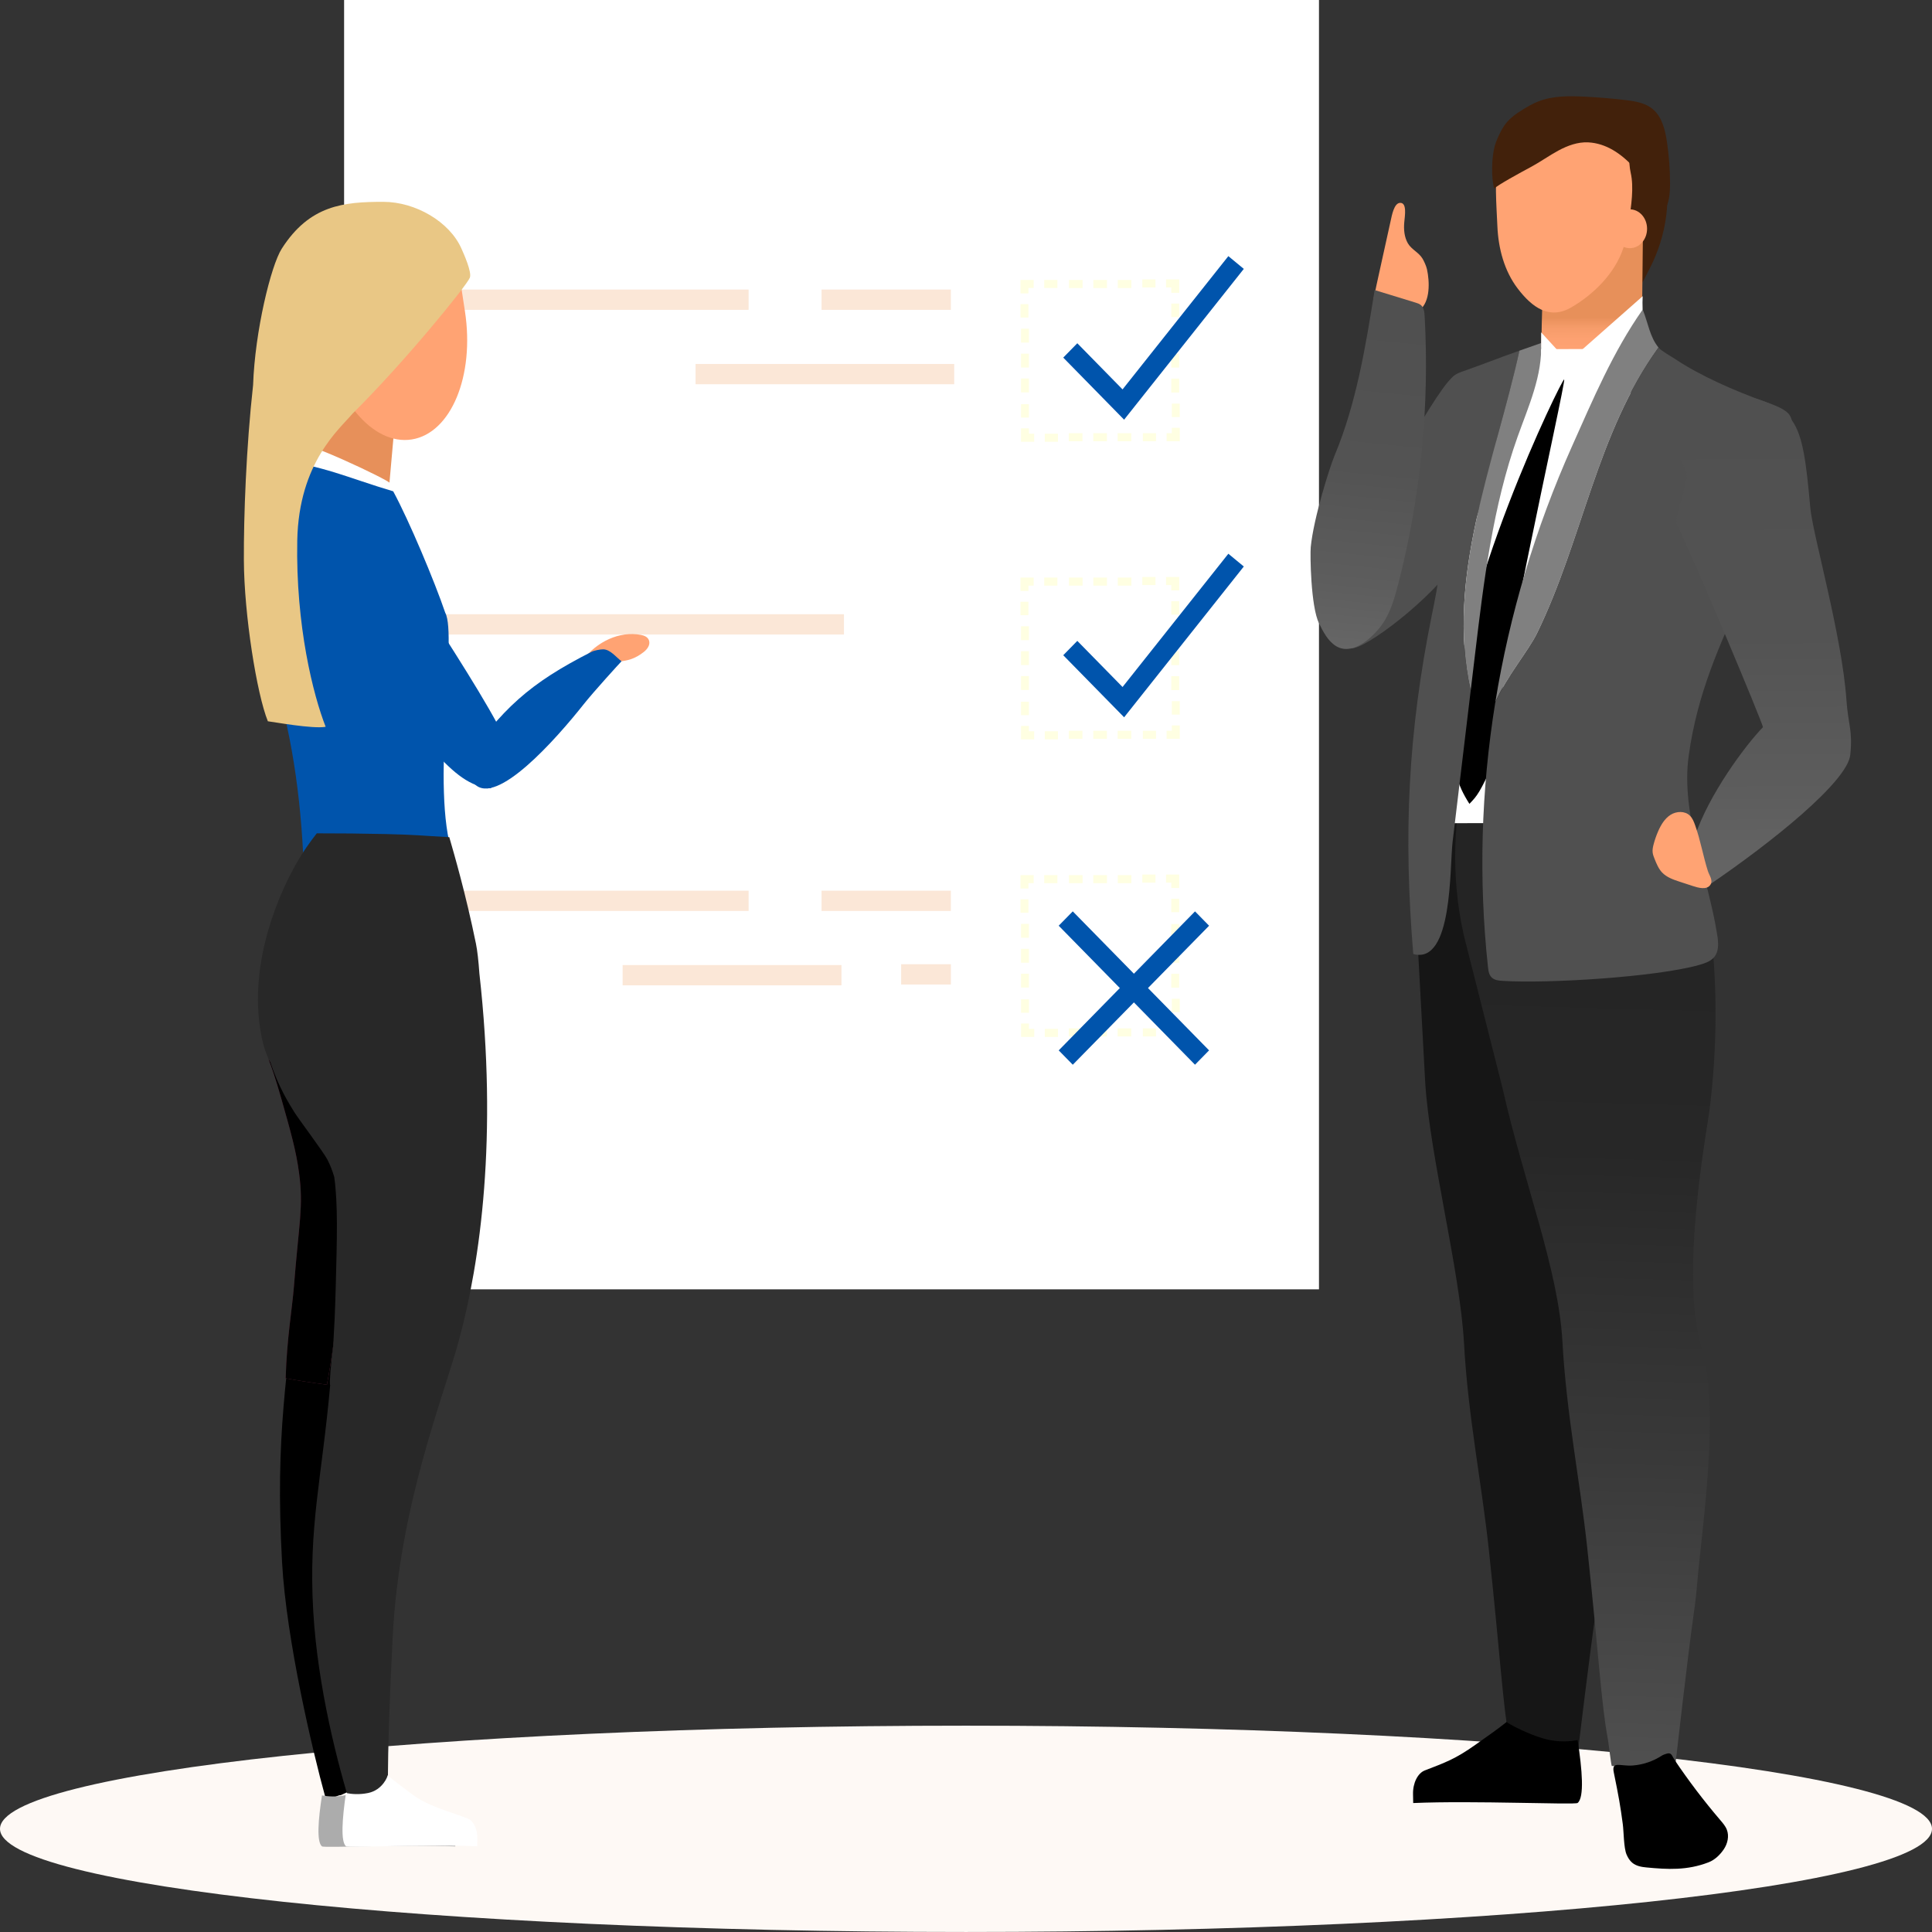 <svg width="96" height="96" viewBox="0 0 96 96" fill="none" xmlns="http://www.w3.org/2000/svg">
<rect x="0" y="0" width="96" height="96" fill="#333333" stroke="none"/>
<path d="M65.539 0H17.098V64.066H65.539V0Z" fill="white"/>
<path d="M37.198 14.388H21.051V15.396H37.198V14.388Z" fill="#FBE7D7"/>
<path d="M47.248 14.388H40.822V15.396H47.248V14.388Z" fill="#FBE7D7"/>
<path d="M41.936 30.52H21.299V31.528H41.936V30.52Z" fill="#FBE7D7"/>
<path d="M47.414 18.085H34.562V19.093H47.414V18.085Z" fill="#FBE7D7"/>
<path d="M37.198 44.257H21.051V45.265H37.198V44.257Z" fill="#FBE7D7"/>
<path d="M47.248 44.257H40.822V45.265H47.248V44.257Z" fill="#FBE7D7"/>
<path d="M47.249 47.912H44.777V48.92H47.249V47.912Z" fill="#FBE7D7"/>
<path d="M41.812 47.953H30.938V48.961H41.812V47.953Z" fill="#FBE7D7"/>
<path d="M51.128 16.332H50.735V17.023H51.128V16.332Z" fill="#FFFFE2"/>
<path d="M51.128 17.572H50.735V18.263H51.128V17.572Z" fill="#FFFFE2"/>
<path d="M51.128 18.807H50.735V19.498H51.128V18.807Z" fill="#FFFFE2"/>
<path d="M56.219 13.912H55.542V14.313H56.219V13.912Z" fill="#FFFFE2"/>
<path d="M55.005 13.912H54.327V14.313H55.005V13.912Z" fill="#FFFFE2"/>
<path d="M53.793 13.912H53.115V14.313H53.793V13.912Z" fill="#FFFFE2"/>
<path d="M58.593 18.814H58.2V19.504H58.593V18.814Z" fill="#FFFFE2"/>
<path d="M58.593 17.574H58.2V18.265H58.593V17.574Z" fill="#FFFFE2"/>
<path d="M58.593 16.34H58.2V17.031H58.593V16.34Z" fill="#FFFFE2"/>
<path d="M53.787 21.524H53.109V21.925H53.787V21.524Z" fill="#FFFFE2"/>
<path d="M55.002 21.524H54.324V21.925H55.002V21.524Z" fill="#FFFFE2"/>
<path d="M56.213 21.524H55.535V21.925H56.213V21.524Z" fill="#FFFFE2"/>
<path d="M51.102 15.112H50.708V15.78H51.102V15.112Z" fill="#FFFFE2"/>
<path fill-rule="evenodd" clip-rule="evenodd" d="M50.708 13.91V14.578H51.102V14.311H51.363V13.91H50.708Z" fill="#FFFFE2"/>
<path d="M52.542 13.91H51.887V14.311H52.542V13.91Z" fill="#FFFFE2"/>
<path d="M57.415 13.883H56.76V14.285H57.415V13.883Z" fill="#FFFFE2"/>
<path fill-rule="evenodd" clip-rule="evenodd" d="M58.594 13.883H57.94V14.285H58.201V14.551H58.594V13.883Z" fill="#FFFFE2"/>
<path d="M58.593 15.085H58.2V15.753H58.593V15.085Z" fill="#FFFFE2"/>
<path d="M58.621 20.056H58.227V20.724H58.621V20.056Z" fill="#FFFFE2"/>
<path fill-rule="evenodd" clip-rule="evenodd" d="M58.622 21.926V21.258H58.227V21.525H57.967V21.926H58.622Z" fill="#FFFFE2"/>
<path d="M57.442 21.525H56.787V21.926H57.442V21.525Z" fill="#FFFFE2"/>
<path d="M52.569 21.55H51.914V21.952H52.569V21.55Z" fill="#FFFFE2"/>
<path fill-rule="evenodd" clip-rule="evenodd" d="M50.734 21.952H51.389V21.55H51.127V21.284H50.734V21.952Z" fill="#FFFFE2"/>
<path d="M51.127 20.082H50.734V20.75H51.127V20.082Z" fill="#FFFFE2"/>
<path d="M51.128 31.119H50.735V31.81H51.128V31.119Z" fill="#FFFFE2"/>
<path d="M51.128 32.358H50.735V33.049H51.128V32.358Z" fill="#FFFFE2"/>
<path d="M51.128 33.593H50.735V34.284H51.128V33.593Z" fill="#FFFFE2"/>
<path d="M56.219 28.698H55.542V29.099H56.219V28.698Z" fill="#FFFFE2"/>
<path d="M55.005 28.698H54.327V29.099H55.005V28.698Z" fill="#FFFFE2"/>
<path d="M53.793 28.698H53.115V29.099H53.793V28.698Z" fill="#FFFFE2"/>
<path d="M58.593 33.6H58.2V34.291H58.593V33.6Z" fill="#FFFFE2"/>
<path d="M58.593 32.36H58.2V33.051H58.593V32.36Z" fill="#FFFFE2"/>
<path d="M58.593 31.126H58.2V31.817H58.593V31.126Z" fill="#FFFFE2"/>
<path d="M53.787 36.312H53.109V36.712H53.787V36.312Z" fill="#FFFFE2"/>
<path d="M55.002 36.312H54.324V36.712H55.002V36.312Z" fill="#FFFFE2"/>
<path d="M56.213 36.312H55.535V36.712H56.213V36.312Z" fill="#FFFFE2"/>
<path d="M51.102 29.9H50.708V30.569H51.102V29.9Z" fill="#FFFFE2"/>
<path fill-rule="evenodd" clip-rule="evenodd" d="M50.708 28.698V29.366H51.102V29.099H51.363V28.698H50.708Z" fill="#FFFFE2"/>
<path d="M52.542 28.698H51.887V29.099H52.542V28.698Z" fill="#FFFFE2"/>
<path d="M57.415 28.67H56.76V29.072H57.415V28.67Z" fill="#FFFFE2"/>
<path fill-rule="evenodd" clip-rule="evenodd" d="M58.594 28.67H57.94V29.072H58.201V29.338H58.594V28.67Z" fill="#FFFFE2"/>
<path d="M58.593 29.872H58.2V30.54H58.593V29.872Z" fill="#FFFFE2"/>
<path d="M58.621 34.842H58.227V35.51H58.621V34.842Z" fill="#FFFFE2"/>
<path fill-rule="evenodd" clip-rule="evenodd" d="M58.622 36.712V36.044H58.227V36.311H57.967V36.712H58.622Z" fill="#FFFFE2"/>
<path d="M57.442 36.312H56.787V36.712H57.442V36.312Z" fill="#FFFFE2"/>
<path d="M52.569 36.337H51.914V36.739H52.569V36.337Z" fill="#FFFFE2"/>
<path fill-rule="evenodd" clip-rule="evenodd" d="M50.734 36.739H51.389V36.337H51.127V36.071H50.734V36.739Z" fill="#FFFFE2"/>
<path d="M51.127 34.869H50.734V35.537H51.127V34.869Z" fill="#FFFFE2"/>
<path d="M51.128 45.906H50.735V46.597H51.128V45.906Z" fill="#FFFFE2"/>
<path d="M51.128 47.147H50.735V47.837H51.128V47.147Z" fill="#FFFFE2"/>
<path d="M51.128 48.382H50.735V49.073H51.128V48.382Z" fill="#FFFFE2"/>
<path d="M56.218 43.484H55.541V43.885H56.218V43.484Z" fill="#FFFFE2"/>
<path d="M55.004 43.484H54.326V43.885H55.004V43.484Z" fill="#FFFFE2"/>
<path d="M53.793 43.484H53.115V43.885H53.793V43.484Z" fill="#FFFFE2"/>
<path d="M58.592 48.388H58.199V49.079H58.592V48.388Z" fill="#FFFFE2"/>
<path d="M58.592 47.149H58.199V47.84H58.592V47.149Z" fill="#FFFFE2"/>
<path d="M58.592 45.914H58.199V46.605H58.592V45.914Z" fill="#FFFFE2"/>
<path d="M53.785 51.099H53.107V51.499H53.785V51.099Z" fill="#FFFFE2"/>
<path d="M55.001 51.099H54.323V51.499H55.001V51.099Z" fill="#FFFFE2"/>
<path d="M56.212 51.099H55.534V51.499H56.212V51.099Z" fill="#FFFFE2"/>
<path d="M51.102 44.685H50.708V45.354H51.102V44.685Z" fill="#FFFFE2"/>
<path fill-rule="evenodd" clip-rule="evenodd" d="M50.708 43.483V44.151H51.102V43.884H51.363V43.483H50.708Z" fill="#FFFFE2"/>
<path d="M52.542 43.483H51.887V43.884H52.542V43.483Z" fill="#FFFFE2"/>
<path d="M57.415 43.456H56.76V43.858H57.415V43.456Z" fill="#FFFFE2"/>
<path fill-rule="evenodd" clip-rule="evenodd" d="M58.594 43.456H57.94V43.858H58.201V44.124H58.594V43.456Z" fill="#FFFFE2"/>
<path d="M58.593 44.658H58.2V45.326H58.593V44.658Z" fill="#FFFFE2"/>
<path d="M58.621 49.628H58.227V50.296H58.621V49.628Z" fill="#FFFFE2"/>
<path fill-rule="evenodd" clip-rule="evenodd" d="M58.622 51.498V50.83H58.227V51.097H57.967V51.498H58.622Z" fill="#FFFFE2"/>
<path d="M57.442 51.099H56.787V51.499H57.442V51.099Z" fill="#FFFFE2"/>
<path d="M52.571 51.123H51.916V51.525H52.571V51.123Z" fill="#FFFFE2"/>
<path fill-rule="evenodd" clip-rule="evenodd" d="M50.736 51.525H51.391V51.123H51.129V50.857H50.736V51.525Z" fill="#FFFFE2"/>
<path d="M51.129 49.655H50.736V50.323H51.129V49.655Z" fill="#FFFFE2"/>
<path d="M55.856 20.854L52.832 17.769L53.531 17.056L55.779 19.349L61.036 12.727L61.804 13.361L55.856 20.854Z" fill="#0054AC"/>
<path d="M55.857 35.642L52.832 32.558L53.531 31.845L55.779 34.137L61.036 27.515L61.804 28.149L55.857 35.642Z" fill="#0054AC"/>
<path d="M53.305 45.285L52.606 45.998L59.379 52.905L60.078 52.192L53.305 45.285Z" fill="#0054AC"/>
<path d="M59.38 45.286L52.607 52.193L53.306 52.906L60.079 45.999L59.38 45.286Z" fill="#0054AC"/>
<path d="M48 95.999C74.51 95.999 96 93.704 96 90.874C96 88.043 74.51 85.748 48 85.748C21.49 85.748 0 88.043 0 90.874C0 93.704 21.49 95.999 48 95.999Z" fill="#FEF9F5"/>
<path d="M82.64 8.044C82.608 7.916 82.565 7.78 82.45 7.7C82.277 7.579 81.98 6.411 81.77 6.481C81.56 6.55 81.396 7.851 81.196 7.941C81.09 7.989 80.983 8.042 80.915 8.128C80.822 8.244 80.822 8.396 80.824 8.537C80.843 9.861 80.774 11.187 80.619 12.506C80.574 12.882 80.522 13.261 80.402 13.625C80.263 14.042 79.42 15.311 80.347 15.225C81.129 15.152 81.709 13.854 81.975 13.337C82.823 11.687 83.085 9.801 82.64 8.044Z" fill="#42210B"/>
<path d="M71.429 39.79C71.655 39.31 71.879 38.911 72.11 38.571C73.676 38.546 75.242 38.52 76.809 38.495C79.775 41.93 80.321 51.499 80.039 55.347C79.974 56.226 78.558 61.651 79.433 67.11C79.955 70.371 79.674 75.966 79.439 78.787C79.4 79.255 79.346 79.742 79.271 80.255C78.993 82.172 78.412 86.985 78.412 86.985C78.412 86.985 78.182 87.094 77.908 87.279C76.955 87.252 76.183 87.231 75.232 87.205C75.148 87.051 75.067 86.827 75 86.475C74.676 84.785 74.537 82.162 73.974 76.955C73.616 73.644 72.942 70.338 72.746 66.75C72.55 63.162 71.048 57.442 70.819 53.807L70.431 46.649C70.399 44.671 70.606 41.537 71.429 39.79Z" fill="#161616"/>
<path d="M72.834 38.56C75.936 38.51 79.039 38.46 82.141 38.409C84.974 41.328 85.766 48.826 84.93 55.269C84.816 56.142 83.468 63.397 84.53 66.879C85.493 70.034 84.566 75.887 84.33 78.708C84.291 79.176 84.237 79.663 84.162 80.177C83.884 82.094 83.239 87.776 83.239 87.776C83.239 87.776 83.014 87.883 82.745 88.064C81.85 87.856 81.001 87.791 80.087 87.75C80.045 87.625 79.927 86.586 79.891 86.396C79.567 84.706 79.429 82.084 78.865 76.876C78.507 73.565 77.834 70.259 77.637 66.671C77.441 63.083 75.721 58.772 74.667 54.098L72.737 46.476C72.04 43.402 72.276 40.326 72.834 38.56Z" fill="url(#paint0_linear_1670_4452)"/>
<path d="M74.868 85.561C74.43 85.914 73.799 86.35 73.321 86.691C72.309 87.411 71.806 87.581 70.797 87.972C70.444 88.109 70.199 88.602 70.213 89.154C70.218 89.321 70.221 89.476 70.221 89.592C73.23 89.461 78.265 89.691 78.391 89.588C78.73 89.314 78.621 87.949 78.391 86.463C78.021 86.533 77.551 86.565 77.015 86.463C76.095 86.289 74.84 85.594 74.868 85.561Z" fill="black"/>
<path d="M80.636 90.643C80.684 90.997 80.681 91.823 80.823 92.15C80.889 92.305 80.978 92.453 81.106 92.559C81.3 92.721 81.561 92.769 81.811 92.792C82.853 92.891 83.83 92.95 84.9 92.536C85.211 92.415 85.469 92.165 85.657 91.885C85.845 91.605 85.928 91.234 85.806 90.918C85.737 90.739 85.609 90.591 85.485 90.446C84.667 89.489 83.903 88.484 83.2 87.437C83.098 87.286 83.068 87.101 82.89 87.123C82.811 87.133 82.635 87.196 82.568 87.24C82.141 87.519 81.642 87.686 81.137 87.726C80.521 87.775 80.07 87.486 80.186 88.059C80.437 89.286 80.515 89.737 80.636 90.643Z" fill="black"/>
<path d="M75.244 8.202C75.264 8.088 75.29 7.967 75.375 7.89C75.501 7.776 75.697 7.811 75.858 7.863C76.02 7.914 76.18 7.975 76.335 8.046C76.417 8.083 76.501 8.124 76.555 8.196C76.63 8.295 76.959 8.568 76.963 8.692C76.999 9.857 77.102 11.02 77.271 12.173C77.319 12.503 77.373 12.833 77.479 13.148C77.6 13.508 78.288 14.586 77.582 14.553C76.987 14.525 76.496 13.409 76.275 12.967C75.568 11.554 74.975 9.768 75.244 8.202Z" fill="#42210B"/>
<path d="M76.59 17.233C76.589 17.561 81.568 18.084 81.568 18.084L81.637 11.431C81.637 11.431 81.063 11.643 80.985 11.596C80.891 11.54 80.754 11.557 80.636 11.576C79.234 11.806 77.224 11.532 76.756 12.494C76.698 12.613 76.592 16.281 76.59 17.233Z" fill="url(#paint1_linear_1670_4452)"/>
<path d="M75.406 14.327C74.748 13.459 74.453 12.349 74.405 11.254C74.358 10.158 74.243 8.881 74.46 7.807C74.612 7.051 75.945 5.466 78.049 5.653C81.398 5.951 80.784 7.512 81.028 8.584C81.196 9.318 81.052 10.248 80.94 10.994C80.872 11.447 80.804 11.902 80.659 12.336C80.241 13.589 79.184 14.631 78.074 15.275C76.996 15.9 76.134 15.287 75.406 14.327Z" fill="#FFA373"/>
<path d="M80.989 12.332C81.462 12.331 81.844 11.897 81.842 11.364C81.841 10.831 81.456 10.4 80.983 10.402C80.51 10.403 80.128 10.836 80.13 11.369C80.131 11.902 80.516 12.334 80.989 12.332Z" fill="#FFA373"/>
<path d="M72.037 40.905L81.095 40.878L81.028 17.336L76.353 17.35L72.749 27.452L72.037 40.905Z" fill="white"/>
<path d="M77.723 18.852C77.846 18.914 73.977 35.83 74.239 37.86C73.525 39.379 73.423 39.523 73.014 39.943C72.396 38.964 72.174 38.269 72.196 36.219C72.265 29.737 77.62 18.8 77.723 18.852Z" fill="black"/>
<path d="M81.623 14.719C81.597 15.147 81.643 15.519 81.617 15.947C81.027 16.946 80.472 17.879 79.882 18.877C79.069 18.851 78.621 18.825 77.809 18.799C78.382 18.062 74.83 21.192 75.584 20.045C75.575 20.045 81.614 14.737 81.623 14.719Z" fill="white"/>
<path d="M74.299 34.906C75.005 30.544 76.288 26.255 78.12 22.158C79.154 19.848 80.141 17.493 81.625 15.38C81.902 16.071 81.97 16.722 82.41 17.269C79.335 21.529 78.66 26.766 76.374 31.461C75.936 32.363 74.867 33.59 74.299 34.906Z" fill="#808080"/>
<path d="M74.299 34.906C74.868 33.59 75.936 32.363 76.375 31.461C78.66 26.766 79.335 21.529 82.411 17.27C82.542 17.433 83.024 17.699 83.239 17.842C84.47 18.662 86.141 19.403 87.732 19.973C88.11 20.109 88.732 20.322 88.93 20.634C89.078 20.866 89.069 21.15 89.047 21.416C88.509 27.698 84.767 31.301 83.91 37.556C83.508 40.486 84.872 43.538 85.329 46.461C85.39 46.854 85.429 47.301 85.137 47.601C84.951 47.792 84.667 47.882 84.395 47.957C82.261 48.55 76.903 48.881 74.672 48.74C74.493 48.729 74.302 48.711 74.164 48.608C73.994 48.48 73.96 48.262 73.938 48.065C73.464 43.686 73.594 39.26 74.299 34.906Z" fill="#505050"/>
<path d="M71.151 30.54C71.304 29.785 71.471 29.028 71.509 28.258C71.564 27.142 71.346 26.033 71.201 24.925C70.977 23.225 71.819 21.227 71.94 19.516C71.959 19.238 71.993 18.937 72.18 18.734C72.317 18.586 72.513 18.515 72.701 18.448C73.932 18.016 74.269 17.857 75.5 17.425C74.25 23.056 71.824 28.691 73.078 34.315C72.778 36.819 72.479 39.324 72.179 41.828C72.026 43.11 72.197 47.95 70.224 47.404C69.73 41.42 69.962 36.432 71.151 30.54Z" fill="#505050"/>
<path d="M91.749 34.789C91.526 31.565 90.072 26.562 89.952 25.223C89.543 20.656 89.309 20.269 86.09 19.508C83.729 18.949 82.666 21.364 83.781 23.401C84.01 23.819 83.114 25.685 83.339 26.106C83.961 27.267 87.653 36.079 87.599 36.135C86.758 36.997 84.893 39.479 84.196 41.625C84.486 42.444 84.738 43.185 84.882 43.994C84.889 43.99 84.897 43.993 84.903 43.988C88.077 41.834 91.802 38.827 91.939 37.507C92.066 36.291 91.834 36.01 91.749 34.789Z" fill="url(#paint2_linear_1670_4452)"/>
<path d="M67.774 25.889C68.166 25.336 71.649 18.771 72.318 18.658C73.366 19.297 73.534 20.398 74.401 21.24C74.082 25.948 73.767 23.531 72.395 27.863C71.14 29.766 67.811 32.29 67.126 32.22C64.345 31.934 67.498 26.279 67.774 25.889Z" fill="#505050"/>
<path d="M78.917 7.074C78.4 7.048 77.895 7.234 77.438 7.48C76.981 7.726 76.558 8.033 76.101 8.28C75.51 8.598 74.428 9.186 74.245 9.374C74.093 8.815 74.117 7.817 74.272 7.259C74.361 6.941 74.541 6.56 74.718 6.283C74.953 5.915 75.319 5.658 75.687 5.431C75.924 5.286 76.168 5.148 76.425 5.045C77.156 4.756 77.963 4.764 78.746 4.803C79.421 4.837 80.095 4.891 80.767 4.971C81.244 5.028 81.746 5.109 82.119 5.417C82.584 5.802 82.741 6.449 82.83 7.053C82.932 7.737 82.983 8.429 82.983 9.121C82.983 9.599 82.95 10.107 82.677 10.497C81.903 9.105 80.677 7.162 78.917 7.074Z" fill="#42210B"/>
<path d="M75.5 17.424C75.858 17.298 76.216 17.173 76.574 17.047C76.652 18.655 75.952 20.18 75.412 21.694C74.178 25.154 73.732 28.846 73.295 32.501C73.223 33.106 73.151 33.71 73.078 34.314C71.824 28.69 74.251 23.055 75.5 17.424Z" fill="#808080"/>
<path d="M77.789 17.838L76.58 16.515L76.576 17.532L77.789 17.838Z" fill="white"/>
<path d="M84.232 41.011C84.17 40.836 84.101 40.657 83.97 40.529C83.721 40.286 83.304 40.303 83.011 40.487C82.719 40.672 82.53 40.988 82.391 41.309C82.301 41.515 82.227 41.729 82.169 41.947C82.133 42.081 82.104 42.219 82.119 42.357C82.132 42.472 82.176 42.581 82.219 42.689C82.314 42.923 82.412 43.164 82.583 43.348C82.815 43.596 83.148 43.709 83.468 43.814C83.685 43.885 83.902 43.956 84.119 44.027C84.36 44.106 84.817 44.245 84.992 43.958C85.13 43.73 84.933 43.504 84.862 43.278C84.626 42.53 84.497 41.755 84.232 41.011Z" fill="#FFA373"/>
<path d="M68.619 15.451C68.415 15.382 68.249 14.89 68.267 14.795C68.388 14.169 68.737 12.646 69.098 10.988C69.163 10.691 69.27 10.092 69.568 10.08C69.917 10.066 69.81 10.696 69.777 11.051C69.745 11.405 69.778 11.778 69.954 12.086C70.131 12.396 70.494 12.538 70.68 12.844C70.764 12.983 70.871 13.221 70.906 13.382C71.034 13.967 71.089 14.993 70.526 15.421C70.13 15.722 69.067 15.603 68.619 15.451Z" fill="#FFA373"/>
<path d="M68.834 30.785C69.147 30.243 69.32 29.631 69.477 29.022C70.593 24.692 71.038 20.183 70.79 15.713C70.779 15.513 70.755 15.289 70.604 15.16C70.528 15.095 70.431 15.065 70.337 15.036C69.66 14.828 68.982 14.621 68.305 14.413C67.857 17.211 67.4 20.041 66.309 22.648C66.083 23.189 65.271 25.73 65.13 27.187C65.094 27.557 65.13 30.136 65.539 30.968C65.749 31.395 65.977 31.842 66.373 32.095C67.266 32.664 68.42 31.503 68.834 30.785Z" fill="url(#paint3_linear_1670_4452)"/>
<path d="M17.504 55.822C16.973 55.307 15.233 53.747 14.719 50.732C15.136 55.057 15.081 60.133 14.827 62.819C14.296 68.433 13.66 71.153 14.015 77.62C14.229 81.517 15.55 87.074 16.156 89.264C16.26 89.64 16.633 89.213 16.936 89.198L17.402 88.984C17.552 88.976 17.709 88.986 17.844 88.973C18.071 88.951 18.046 90.08 18.017 89.751C17.871 88.045 17.724 82.913 17.831 80.23C18.089 73.705 19.532 69.695 20.205 66.876C20.502 65.627 20.925 62.711 21.132 61.099C20.872 59.784 20.363 58.484 19.576 57.597C19.311 57.298 17.785 56.094 17.504 55.822Z" fill="black"/>
<path d="M18.097 88.369C18.453 88.655 18.964 89.008 19.352 89.284C20.172 89.868 21.338 90.118 22.155 90.434C22.442 90.545 22.64 90.945 22.629 91.392C22.626 91.528 22.623 91.654 22.623 91.748C20.184 91.642 16.101 91.83 15.999 91.746C15.724 91.524 15.812 90.418 15.999 89.213C16.298 89.269 16.679 89.295 17.114 89.213C17.86 89.071 18.12 88.396 18.097 88.369Z" fill="#ACACAC"/>
<path d="M14.152 24.913L19.113 26.683L19.834 18.547L14.543 17.52L14.152 24.913Z" fill="#E7905A"/>
<path d="M16.041 16.597C16.57 19.795 18.511 22.147 20.461 21.836C22.411 21.525 23.594 18.674 23.103 15.47C22.612 12.265 22.58 11.359 20.474 11.31C17.725 11.245 15.254 11.847 16.041 16.597Z" fill="#FFA373"/>
<path d="M14.307 21.895C15.078 21.822 19.275 23.842 19.36 23.992C19.541 24.312 19.718 24.653 19.892 25.003C17.863 24.295 15.768 23.146 13.633 22.852C13.867 22.384 14.1 22.041 14.307 21.895Z" fill="white"/>
<path d="M18.194 34.626C17.853 33.878 17.58 33.118 17.405 32.359C17.665 33.098 17.925 33.859 18.194 34.626Z" fill="#3F3F3F"/>
<path d="M23.252 52.722C22.773 48.893 22.561 43.105 22.497 42.46C21.388 39.227 22.743 31.572 22.125 30.45C21.601 28.904 20.327 25.867 19.538 24.413C17.248 23.733 16.048 23.115 13.633 22.852C13.315 23.402 12.973 24.044 12.657 24.737C13.704 26.009 13.717 27.619 12.953 29.044C12.54 29.813 12.472 30.714 12.822 31.516C15.27 37.118 15.465 44.957 14.789 50.991C17.907 51.52 21.801 51.956 23.252 52.722Z" fill="#0054AC"/>
<path d="M22.925 12.344C22.338 11.024 20.656 10.029 19.041 10.029C17.084 10.029 15.387 10.186 14 12.357C13.466 13.192 12.668 16.446 12.576 19.134C12.231 22.258 12.108 25.634 12.118 27.838C12.129 30.534 12.759 34.485 13.31 35.84C13.55 35.864 15.541 36.232 16.182 36.114C15.566 34.545 14.69 31.102 14.771 26.857C14.846 22.956 16.901 21.297 17.51 20.561C20.123 17.973 23.214 14.163 23.348 13.795C23.451 13.514 23.047 12.617 22.925 12.344Z" fill="#E9C785"/>
<path d="M16.947 62.585C17.023 60.702 17.056 59.735 16.815 58.533C16.571 57.317 16.203 56.529 16.078 56.271C15.744 55.588 15.392 55.111 15.16 54.8C14.615 54.07 14.354 53.918 13.862 53.325C13.71 53.142 13.531 52.906 13.341 52.625C13.479 52.983 13.672 53.51 13.987 54.623C14.45 56.251 14.716 57.188 14.863 58.307C15.084 59.987 14.857 60.713 14.604 63.94C14.521 65.002 14.253 66.498 14.194 68.487C14.817 68.601 15.516 68.711 16.245 68.805C16.36 68.181 16.484 67.437 16.596 66.591C16.84 64.763 16.917 63.338 16.947 62.585Z" fill="#752C46"/>
<path d="M16.947 62.585C17.023 60.702 17.056 59.735 16.815 58.533C16.571 57.317 16.203 56.529 16.078 56.271C15.744 55.588 15.392 55.111 15.16 54.8C14.615 54.07 14.354 53.918 13.862 53.325C13.71 53.142 13.531 52.906 13.341 52.625C13.479 52.983 13.672 53.51 13.987 54.623C14.45 56.251 14.716 57.188 14.863 58.307C15.084 59.987 14.857 60.713 14.604 63.94C14.521 65.002 14.253 66.498 14.194 68.487C14.817 68.601 15.516 68.711 16.245 68.805C16.36 68.181 16.484 67.437 16.596 66.591C16.84 64.763 16.917 63.338 16.947 62.585Z" fill="black"/>
<path d="M23.821 48.375C23.776 47.739 23.719 47.232 23.651 46.897C23.143 44.411 22.567 42.44 22.325 41.599C20.905 41.522 20.668 41.478 19.185 41.444C18.018 41.418 16.87 41.406 15.741 41.408C15.456 41.766 15.035 42.338 14.609 43.112C14.162 43.924 12.211 47.679 13.005 51.549C13.108 52.051 13.193 52.24 13.341 52.624C13.37 52.666 13.395 52.7 13.423 52.739C13.825 54.003 14.386 54.874 14.624 55.26C14.84 55.609 16.067 57.237 16.261 57.607C16.406 57.882 16.52 58.179 16.61 58.49C16.794 59.841 16.751 61.424 16.678 64.102C16.651 65.114 16.608 66.035 16.556 66.885C16.454 67.608 16.354 68.817 16.407 68.823C15.991 73.482 15.322 75.836 15.564 80.046C15.783 83.866 16.808 87.771 17.482 89.909C17.616 90.334 17.554 90.264 17.91 90.263L18.702 90.253C19.241 90.251 19.353 90.703 19.31 90.002C19.197 88.183 19.384 83.872 19.513 81.338C19.845 74.819 22.004 69.514 22.787 66.659C23.885 62.657 24.728 56.464 23.821 48.375Z" fill="#282828"/>
<path d="M31.328 32.762C31.567 32.685 31.791 32.554 31.996 32.391C32.155 32.264 32.319 32.053 32.252 31.833C32.195 31.649 32.009 31.578 31.848 31.548C30.772 31.348 29.666 31.877 28.942 32.811C28.475 33.414 29.363 33.543 29.701 33.394C29.944 33.287 30.135 33.073 30.389 32.977C30.692 32.862 31.021 32.862 31.328 32.762Z" fill="#FFA373"/>
<path d="M20.221 28.672C21.68 31.046 23.595 33.895 24.749 36.036C25.242 35.89 25.176 35.914 26.228 35.918C25.346 37.08 25.388 38.081 24.396 39.161C24.285 39.169 24.218 39.174 24.218 39.174C23.152 38.955 22.481 38.354 21.267 37.021C19.303 34.864 17.823 32.877 16.766 31.117C17.737 30.028 18.924 29.123 20.221 28.672Z" fill="#0054AC"/>
<path d="M28.999 34.999C29.496 34.371 30.786 32.957 30.884 32.858C30.599 32.645 30.319 32.262 29.964 32.265C29.814 32.266 29.529 32.32 29.397 32.387C26.292 33.963 24.93 35.221 22.983 38.044C22.816 38.287 23.529 38.659 23.576 38.95C24.653 40.088 27.623 36.737 28.999 34.999Z" fill="#0054AC"/>
<path d="M19.257 88.213C19.607 88.511 20.11 88.88 20.493 89.168C21.301 89.778 22.448 90.039 23.254 90.369C23.536 90.485 23.731 90.903 23.72 91.37C23.717 91.512 23.714 91.643 23.714 91.741C21.312 91.63 17.291 91.826 17.191 91.74C16.92 91.508 17.006 90.352 17.191 89.094C17.485 89.153 17.86 89.18 18.289 89.094C19.023 88.946 19.279 88.24 19.257 88.213Z" fill="white"/>
<defs>
<linearGradient id="paint0_linear_1670_4452" x1="79.117" y1="38.326" x2="77.756" y2="87.927" gradientUnits="userSpaceOnUse">
<stop stop-color="#232323"/>
<stop offset="0.379" stop-color="#272727"/>
<stop offset="0.686" stop-color="#393939"/>
<stop offset="1" stop-color="#505050"/>
</linearGradient>
<linearGradient id="paint1_linear_1670_4452" x1="79.124" y1="18.091" x2="79.105" y2="11.438" gradientUnits="userSpaceOnUse">
<stop stop-color="#FFA373"/>
<stop offset="0.187" stop-color="#FDA171"/>
<stop offset="0.272" stop-color="#F69C6A"/>
<stop offset="0.336" stop-color="#EA925D"/>
<stop offset="0.346" stop-color="#E7905A"/>
</linearGradient>
<linearGradient id="paint2_linear_1670_4452" x1="87.606" y1="19.419" x2="87.678" y2="43.985" gradientUnits="userSpaceOnUse">
<stop offset="0.067" stop-color="#505050"/>
<stop offset="0.495" stop-color="#535353"/>
<stop offset="0.816" stop-color="#5D5D5D"/>
<stop offset="1" stop-color="#666666"/>
</linearGradient>
<linearGradient id="paint3_linear_1670_4452" x1="68.887" y1="14.472" x2="67.096" y2="32.273" gradientUnits="userSpaceOnUse">
<stop offset="0.067" stop-color="#505050"/>
<stop offset="0.495" stop-color="#535353"/>
<stop offset="0.816" stop-color="#5D5D5D"/>
<stop offset="1" stop-color="#666666"/>
</linearGradient>
</defs>
</svg>
